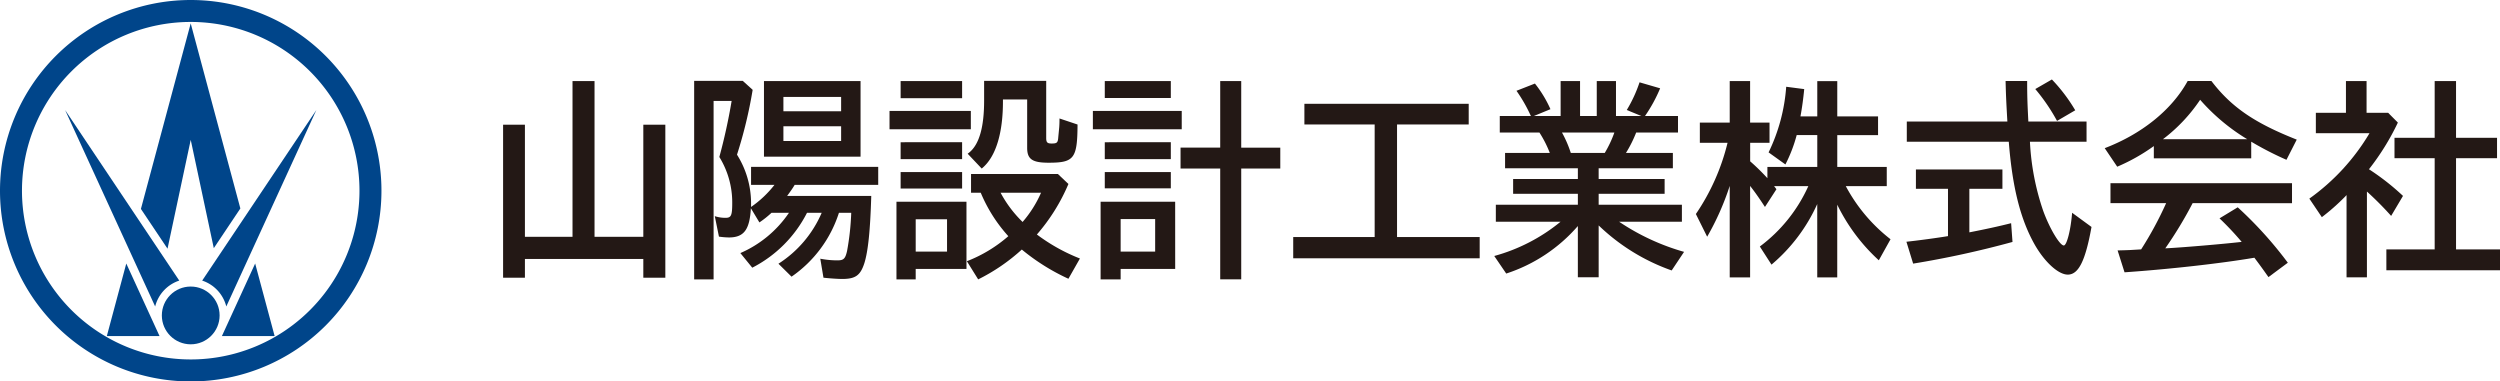 <svg xmlns="http://www.w3.org/2000/svg" width="320" height="48.826" viewBox="0 0 320 48.826"><g transform="translate(-440.179 -289.53)"><path d="M464.592,289.53a24.413,24.413,0,1,0,24.413,24.413A24.413,24.413,0,0,0,464.592,289.53Zm0,46.009a21.6,21.6,0,1,1,21.6-21.6A21.6,21.6,0,0,1,464.592,335.539Z" fill="#00458a"/><path d="M466.059,325.446a4.7,4.7,0,0,1,3.086,3.313l11.527-25.145Z" fill="#00458a"/><path d="M463.125,325.446l-14.613-21.832,11.527,25.145A4.7,4.7,0,0,1,463.125,325.446Z" fill="#00458a"/><circle cx="3.697" cy="3.697" r="3.697" transform="translate(460.895 326.208)" fill="#00458a"/><path d="M468.583,332.546h6.749l-2.492-9.286Z" fill="#00458a"/><path d="M453.853,332.546H460.6l-4.257-9.286Z" fill="#00458a"/><path d="M464.592,307.429l2.953,13.867,3.4-5.084-6.356-23.689-6.373,23.751,3.406,5.088Z" fill="#00458a"/><path d="M522.524,319.841V305.492h2.818v19.585h-2.818v-2.4H507.368v2.4h-2.793V305.492h2.793v14.349h6.093V299.908h2.818v19.933Z" fill="#231815"/><path d="M547.563,316.768a15.75,15.75,0,0,1-6.067,8.176l-1.676-1.657a14.549,14.549,0,0,0,5.535-6.519h-1.879a16.088,16.088,0,0,1-7.007,7.027l-1.523-1.871a14.481,14.481,0,0,0,6.22-5.156h-2.234A12.424,12.424,0,0,1,537.383,318l-1.092-1.817c-.152,2.752-.888,3.741-2.817,3.741a9.854,9.854,0,0,1-1.27-.107l-.532-2.618a4.387,4.387,0,0,0,1.37.213c.736,0,.863-.294.863-1.95a11.078,11.078,0,0,0-1.65-5.838,72.984,72.984,0,0,0,1.574-7.177h-2.31v22.847h-2.488V299.879h6.22l1.269,1.15a57.988,57.988,0,0,1-2.005,8.3,11.652,11.652,0,0,1,1.8,6.159v.533a13.55,13.55,0,0,0,3-2.832h-3v-2.3H552.59v2.3H541.9c-.3.508-.558.855-.965,1.417H551.7c-.127,4.408-.406,7.107-.889,8.63-.507,1.55-1.142,2-2.817,2-.66,0-1.7-.081-2.412-.161l-.406-2.431a11.488,11.488,0,0,0,2.183.213c.787,0,1.016-.186,1.244-1.2a32.925,32.925,0,0,0,.533-4.889Zm2.767-7.187H537.967v-9.675H550.33Zm-9.875-5.813h7.388v-1.831h-7.388Zm0,3.808h7.388v-1.884h-7.388Z" fill="#231815"/><path d="M564.446,303.726v2.352H554.038v-2.352Zm-.558,20.229h-6.5v1.336h-2.462v-9.942h8.961Zm-.559-24.049v2.19h-7.87v-2.19Zm0,7.828V309.9h-7.87v-2.164Zm0,3.821v2.111h-7.87v-2.111Zm-5.94,10.182H561.4v-4.144h-4.011Zm19.548-8.656a24.174,24.174,0,0,1-4.037,6.465,23.375,23.375,0,0,0,5.509,3.073l-1.472,2.592a26.9,26.9,0,0,1-5.966-3.74,24.238,24.238,0,0,1-5.585,3.82l-1.447-2.325a17.921,17.921,0,0,0,5.306-3.205,19.382,19.382,0,0,1-3.529-5.558h-1.244v-2.4h11.119Zm-2.844-13.2V307.2c0,.562.153.7.686.7.71,0,.812-.107.863-.855.076-.8.127-1.256.127-1.363.025-.4.025-.64.025-.988l2.311.775c-.026,4.355-.432,4.889-3.707,4.889-2.082,0-2.742-.454-2.742-1.9v-6.2h-3.1v.267c0,3.821-.812,7.03-2.717,8.58l-1.8-1.9c1.549-1.068,2.107-3.583,2.107-6.788v-2.539ZM568.255,314.2a15.157,15.157,0,0,0,2.817,3.741,14.7,14.7,0,0,0,2.361-3.741Z" fill="#231815"/><path d="M591.441,303.726v2.352H580.067v-2.352Zm-.838,20.229h-6.981v1.336h-2.565v-9.942H590.6Zm-.559-24.049v2.164h-8.453v-2.164Zm0,7.828V309.9h-8.453v-2.164Zm0,3.821v2.084h-8.453v-2.084Zm-6.422,10.182h4.417v-4.17h-4.417Zm12.744-21.828h2.69v8.522h5V311.1h-5v14.187h-2.69V311.1h-5.077v-2.673h5.077Z" fill="#231815"/><path d="M672.786,315.647a21.9,21.9,0,0,1-5.855,7.756l-1.493-2.319a19.729,19.729,0,0,0,6.208-7.731h-4.384c.1.133.153.188.3.4l-1.469,2.267c-.659-1.012-1.268-1.891-1.9-2.692v11.705h-2.61V313.326a34.083,34.083,0,0,1-2.887,6.505l-1.445-2.907a27.812,27.812,0,0,0,4.055-9.118h-3.547v-2.585h3.824v-5.315h2.61v5.315h2.485v2.585H664.2v2.373a26.348,26.348,0,0,1,2.206,2.161V310.9h6.385v-4.078h-2.635a18.9,18.9,0,0,1-1.444,3.758l-2.154-1.545a22.882,22.882,0,0,0,2.255-8.4l2.306.3c-.128,1.308-.279,2.4-.481,3.492h2.153v-4.514h2.559v4.514h5.22v2.4h-5.22V310.9h6.334v2.454h-5.245a21.258,21.258,0,0,0,5.728,6.8l-1.5,2.694a23.672,23.672,0,0,1-5.321-7.12v9.307h-2.559Z" fill="#231815"/><path d="M692.257,319.272c2.179-.429,3.65-.747,5.346-1.173l.176,2.4a122.523,122.523,0,0,1-12.717,2.774l-.862-2.8c1.519-.159,4.053-.507,5.322-.72V313.7h-4.106V311.22h11.073V313.7h-4.232Zm15-14.184v2.585h-7.246a32.032,32.032,0,0,0,1.7,8.852c.835,2.293,2.129,4.426,2.636,4.426.379,0,.888-1.975,1.063-4.187l2.482,1.816c-.785,4.37-1.669,6.1-3.039,6.1-1.19,0-2.938-1.574-4.232-3.84-1.824-3.225-2.863-7.332-3.318-13.171H684.249v-2.585h12.873c-.127-2.266-.177-3.1-.228-5.182h2.761c0,2.186.051,3.154.152,5.182Zm-3.778-.081a24.013,24.013,0,0,0-2.784-4.079l2.127-1.226a21.414,21.414,0,0,1,2.988,3.945Z" fill="#231815"/><path d="M728.336,309.8H715.869v-1.572a24.214,24.214,0,0,1-4.686,2.64l-1.6-2.373c4.611-1.759,8.539-4.808,10.617-8.594h3.042c2.635,3.465,5.729,5.448,10.92,7.5l-1.316,2.584a40.934,40.934,0,0,1-4.511-2.319Zm-7.5,5.733a51.765,51.765,0,0,1-3.5,5.785l.479-.026c1.9-.106,6.717-.505,9.3-.8a38.607,38.607,0,0,0-2.837-3.013l2.33-1.414a50.381,50.381,0,0,1,6.413,7.094L730.541,325c-.838-1.2-1.242-1.732-1.8-2.481-4.432.749-10.87,1.466-16.621,1.867l-.888-2.8c.963-.028,1.063-.028,1.649-.055l1.365-.081a45.439,45.439,0,0,0,3.2-5.919H710.32V312.98h23.236v2.558Zm6.992-8.183a25.53,25.53,0,0,1-6.031-5.048,20.981,20.981,0,0,1-4.763,5.048Z" fill="#231815"/><path d="M747.106,305.221a31.484,31.484,0,0,1-3.7,5.972,30.944,30.944,0,0,1,4.356,3.413l-1.517,2.56a42.382,42.382,0,0,0-3.1-3.119v10.984h-2.608V314.5l-.2.214a27.955,27.955,0,0,1-2.962,2.613l-1.6-2.374a27.507,27.507,0,0,0,7.7-8.371h-6.867v-2.612h3.852v-4.063H743.1v4.063h2.763Zm4.711-5.315h2.735v7.262H759.8v2.611h-5.248v11.678h5.627v2.668H745.634v-2.668h6.183V309.779h-5.143v-2.611h5.143Z" fill="#231815"/><path d="M619,319.871h10.578v2.72H605.711v-2.72h10.425V305.462h-8.994v-2.646h21.031v2.646H619Z" fill="#231815"/><path d="M644.808,312.44h8.443v1.9h-8.443v1.4h10.654v2.169h-8.04a29.053,29.053,0,0,0,8.317,3.859l-1.585,2.38a25.856,25.856,0,0,1-9.346-5.763v6.637h-2.664v-6.558a20.561,20.561,0,0,1-9.168,6.081l-1.532-2.248a22.921,22.921,0,0,0,8.49-4.388h-8.288v-2.169h10.5v-1.4h-8.287v-1.9h8.287v-1.375h-9.318v-1.956h5.727a14.422,14.422,0,0,0-1.331-2.618h-5.074v-2.116h3.995a.91.91,0,0,1-.1-.184,19.543,19.543,0,0,0-1.758-3.04l2.362-.926a15.015,15.015,0,0,1,1.987,3.279l-2.111.871h3.414v-4.467h2.487v4.467h2.138v-4.467h2.461v4.467h3.241l-1.86-.765a17.624,17.624,0,0,0,1.635-3.543l2.636.767a19.072,19.072,0,0,1-1.935,3.541h4.221v2.116H649.61a16.078,16.078,0,0,1-1.31,2.618h6.006v1.956h-9.5Zm.778-3.331a14.625,14.625,0,0,0,1.234-2.618h-6.71a14.534,14.534,0,0,1,1.132,2.618Z" fill="#231815"/></g></svg>